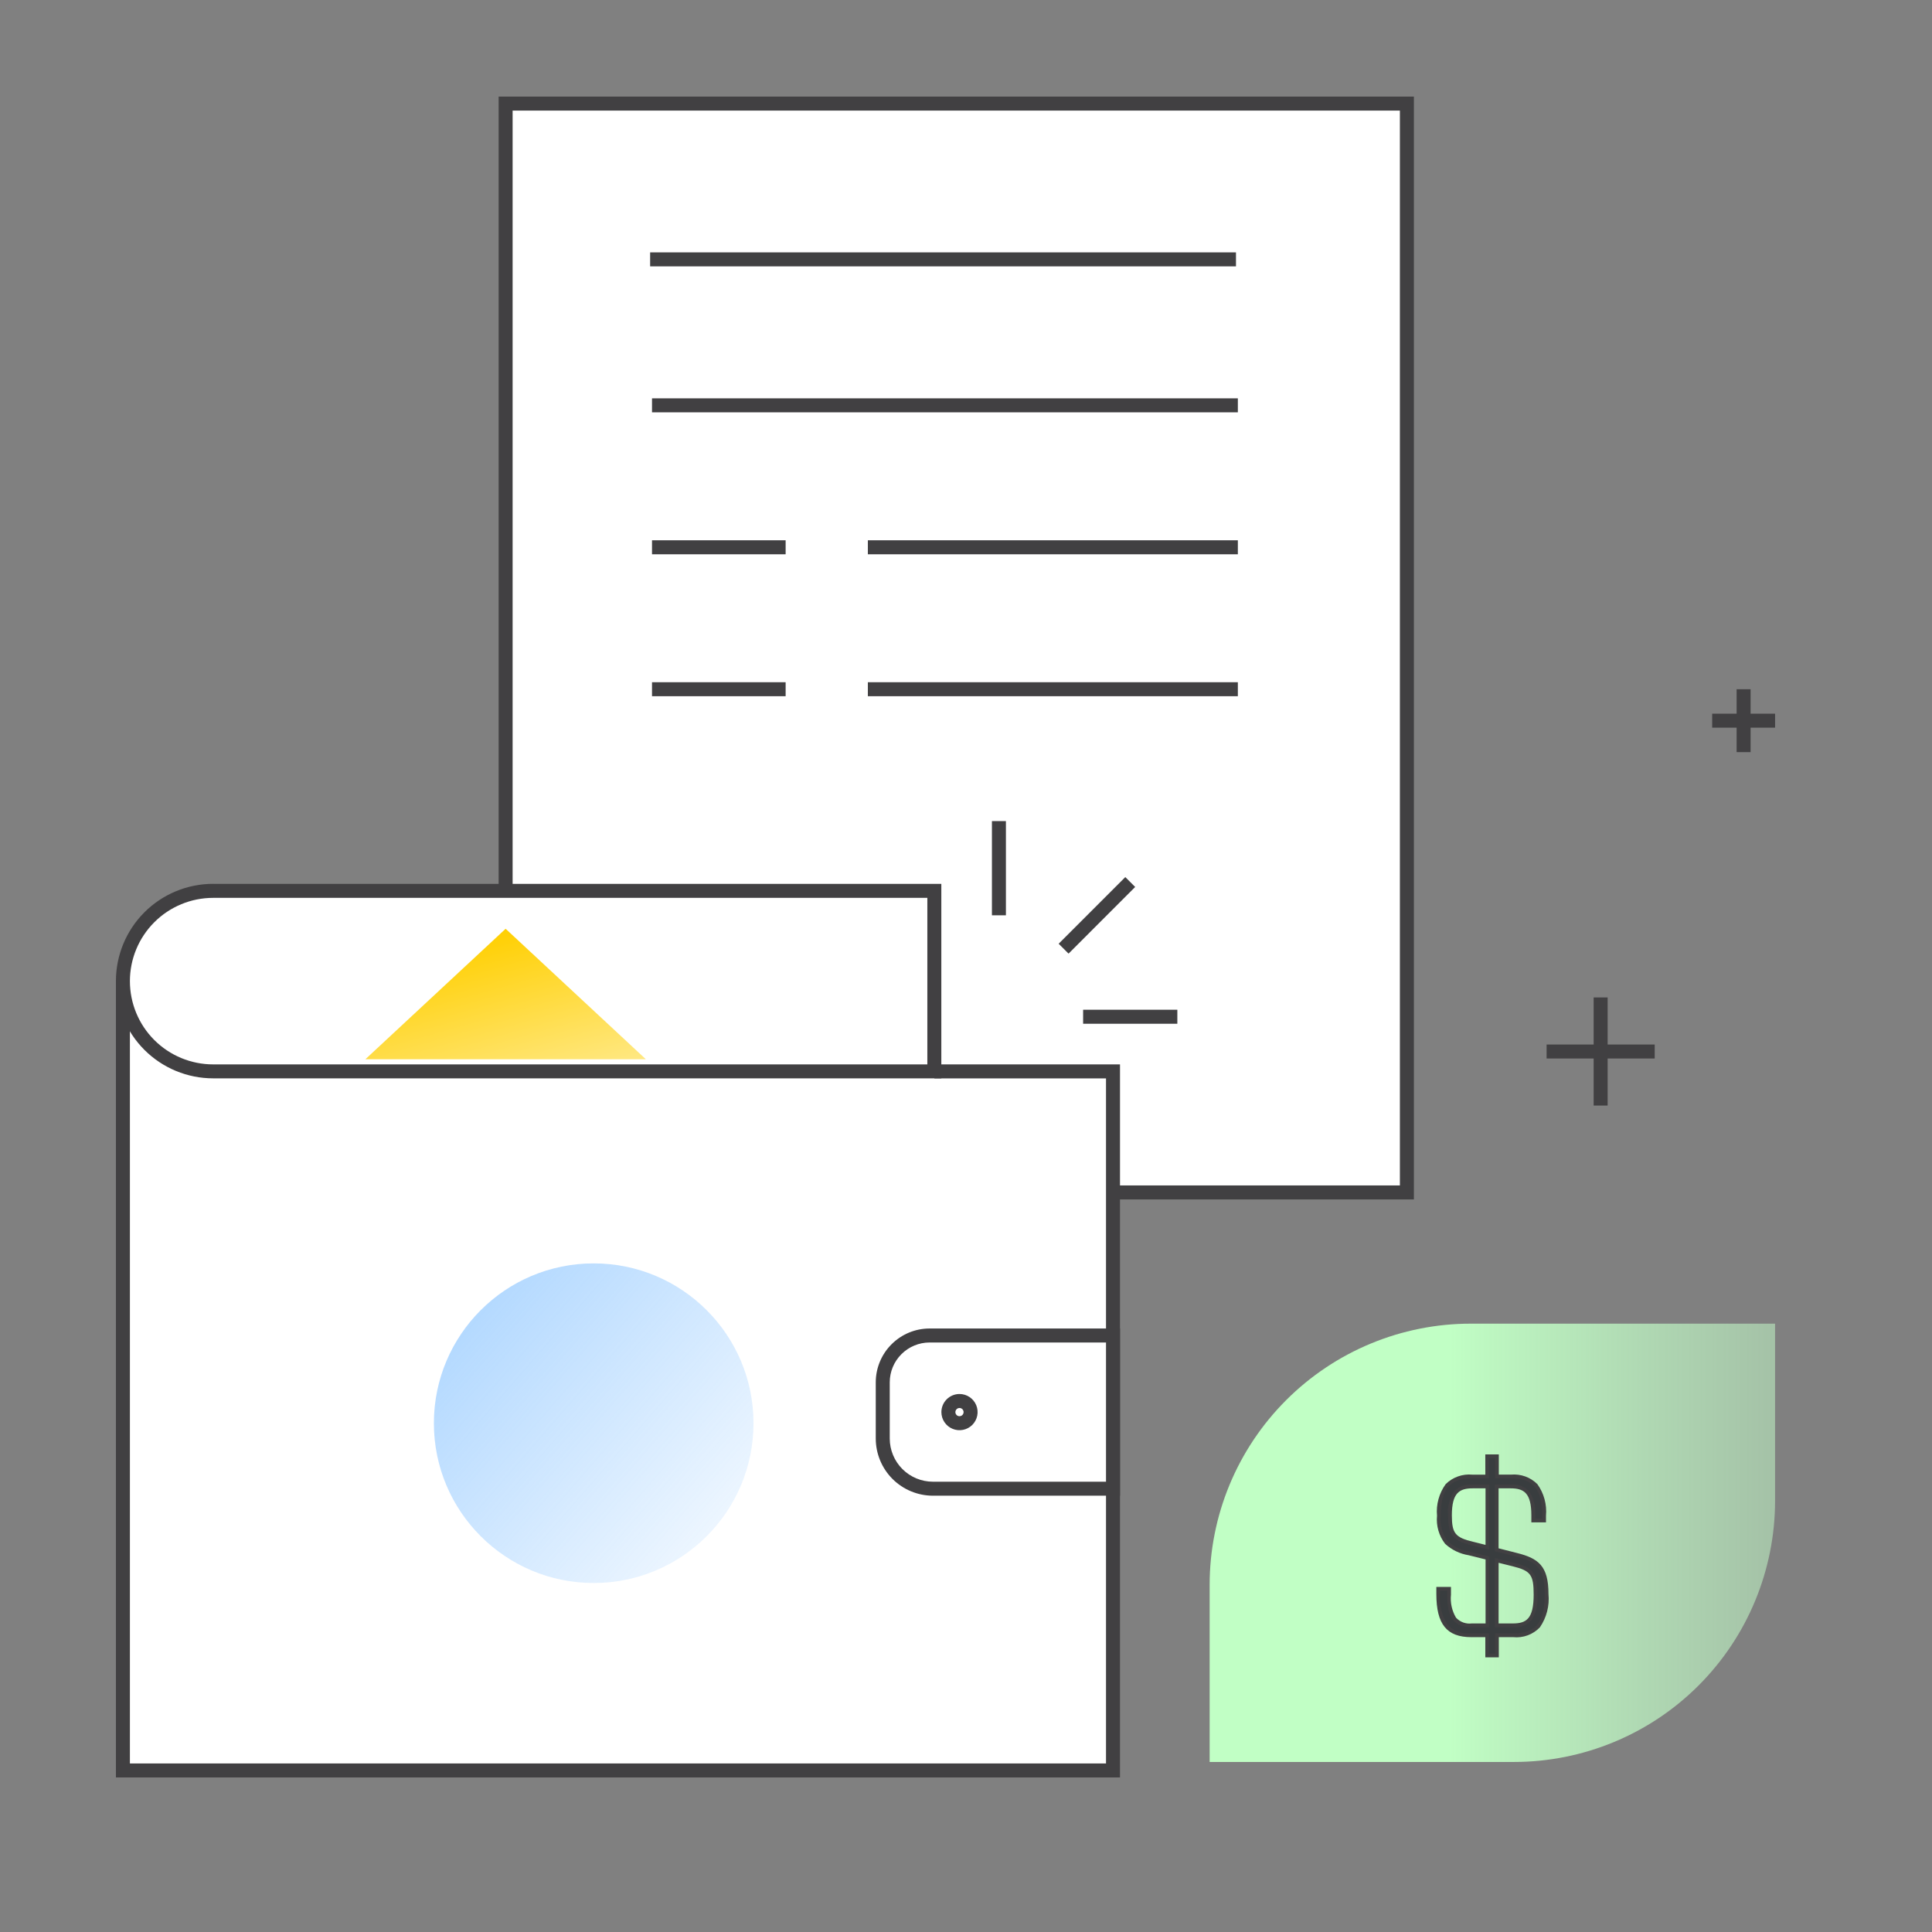 <?xml version="1.0" encoding="utf-8"?>
<svg xmlns="http://www.w3.org/2000/svg" width="100" height="100" viewBox="0 0 100 100" fill="none">
<rect x="0" y="0" width="100" height="100" fill="#808080" stroke="none"/>
<path d="M72.821 5.362H26.171V61.72H72.821V5.362Z" fill="white"/>
<path d="M25.809 5H73.183V62.082H25.809V5ZM72.458 5.724H26.533V61.358H72.458V5.724Z" fill="#414042"/>
<path d="M63.974 13.787H33.651V13.063H63.974V13.787Z" fill="#414042"/>
<path d="M64.071 21.342H33.748V20.618H64.071V21.342Z" fill="#414042"/>
<path d="M40.664 28.69H33.748V27.965H40.664V28.69Z" fill="#414042"/>
<path d="M40.664 36.036H33.748V35.312H40.664V36.036Z" fill="#414042"/>
<path d="M64.071 28.69H44.92V27.965H64.071V28.69Z" fill="#414042"/>
<path d="M64.071 36.036H44.92V35.312H64.071V36.036Z" fill="#414042"/>
<path d="M6.362 50.784V91.637H57.609V55.456H48.361" fill="white"/>
<path d="M57.971 92H6V50.784H6.724V91.276H57.247V55.818H48.361V55.093H57.971V92Z" fill="#414042"/>
<path d="M11.034 46.111H48.361V55.456H11.034C10.42 55.456 9.813 55.335 9.246 55.1C8.679 54.865 8.164 54.521 7.73 54.087C7.296 53.653 6.952 53.138 6.717 52.571C6.483 52.004 6.362 51.397 6.362 50.783C6.362 49.544 6.854 48.356 7.73 47.48C8.606 46.603 9.795 46.111 11.034 46.111Z" fill="white"/>
<path d="M11.034 45.749H48.723V55.815H11.034C9.699 55.815 8.418 55.285 7.474 54.341C6.53 53.397 6 52.116 6 50.781C6 49.446 6.53 48.165 7.474 47.221C8.418 46.277 9.699 45.747 11.034 45.747V45.749ZM47.999 46.473H11.034C9.891 46.473 8.794 46.927 7.986 47.736C7.178 48.544 6.724 49.64 6.724 50.783C6.724 51.926 7.178 53.023 7.986 53.831C8.794 54.639 9.891 55.093 11.034 55.093H47.999V46.473Z" fill="#414042"/>
<path d="M33.431 54.828L26.171 48.073L18.911 54.828H33.431Z" fill="url(#paint0_linear_63_195)"/>
<path d="M83.211 57.223H82.487V51.628H83.211V57.223Z" fill="#414042"/>
<path d="M85.647 54.788H80.052V54.064H85.647V54.788Z" fill="#414042"/>
<path d="M90.611 38.93H89.887V35.674H90.611V38.93Z" fill="#414042"/>
<path d="M91.877 37.664H88.622V36.94H91.877V37.664Z" fill="#414042"/>
<path d="M30.73 81.936C35.298 81.936 39.001 78.233 39.001 73.665C39.001 69.097 35.298 65.393 30.73 65.393C26.161 65.393 22.458 69.097 22.458 73.665C22.458 78.233 26.161 81.936 30.73 81.936Z" fill="url(#paint1_linear_63_195)"/>
<path d="M52.066 47.376H51.342V42.5H52.066V47.376Z" fill="#414042"/>
<path d="M60.939 52.989H56.062V52.264H60.939V52.989Z" fill="#414042"/>
<path d="M55.308 49.359L54.796 48.847L58.245 45.398L58.757 45.909L55.308 49.359Z" fill="#414042"/>
<path d="M48.115 69.125H57.609V77.055H48.287C47.598 77.055 46.938 76.782 46.451 76.295C45.964 75.808 45.69 75.147 45.69 74.459V71.549C45.69 70.906 45.946 70.29 46.401 69.835C46.855 69.38 47.472 69.125 48.115 69.125Z" fill="white"/>
<path d="M48.115 68.763H57.971V77.417H48.287C47.503 77.416 46.751 77.104 46.196 76.55C45.642 75.995 45.33 75.243 45.329 74.459V71.549C45.329 70.811 45.623 70.102 46.146 69.58C46.668 69.057 47.376 68.763 48.115 68.763ZM57.247 69.487H48.115C47.569 69.487 47.044 69.705 46.658 70.092C46.271 70.478 46.053 71.003 46.053 71.549V74.459C46.054 75.051 46.289 75.619 46.708 76.038C47.127 76.457 47.695 76.692 48.287 76.693H57.247V69.487Z" fill="#414042"/>
<path d="M49.663 73.665C49.98 73.665 50.238 73.408 50.238 73.09C50.238 72.773 49.98 72.515 49.663 72.515C49.345 72.515 49.088 72.773 49.088 73.09C49.088 73.408 49.345 73.665 49.663 73.665Z" fill="white"/>
<path d="M49.663 72.153C49.849 72.153 50.03 72.208 50.184 72.311C50.338 72.414 50.458 72.56 50.529 72.731C50.6 72.903 50.618 73.091 50.582 73.273C50.546 73.455 50.457 73.622 50.326 73.753C50.195 73.884 50.028 73.973 49.846 74.009C49.664 74.045 49.476 74.027 49.305 73.956C49.133 73.885 48.987 73.765 48.884 73.611C48.781 73.457 48.726 73.275 48.726 73.09C48.726 72.842 48.825 72.603 49.001 72.428C49.176 72.252 49.415 72.153 49.663 72.153ZM49.663 73.303C49.705 73.303 49.746 73.29 49.782 73.267C49.816 73.244 49.844 73.21 49.86 73.171C49.876 73.133 49.88 73.09 49.872 73.049C49.864 73.007 49.843 72.969 49.814 72.939C49.784 72.91 49.746 72.889 49.705 72.881C49.663 72.873 49.621 72.877 49.582 72.893C49.543 72.909 49.51 72.937 49.486 72.972C49.463 73.007 49.45 73.048 49.45 73.09C49.45 73.147 49.473 73.201 49.513 73.241C49.553 73.281 49.607 73.303 49.663 73.303Z" fill="#414042"/>
<path d="M76.129 68.512H91.877V77.681C91.877 81.266 90.453 84.704 87.918 87.24C85.383 89.775 81.944 91.199 78.359 91.199H62.611V82.03C62.611 78.445 64.035 75.007 66.57 72.472C69.105 69.936 72.544 68.512 76.129 68.512Z" fill="url(#paint2_linear_63_195)"/>
<path d="M78.49 80.474C79.523 80.732 80.052 81.061 80.052 82.505C80.052 84.09 79.5 84.642 78.326 84.642H77.481V85.688H76.977V84.642H76.156C74.993 84.642 74.441 84.09 74.441 82.505V82.235H75.005V82.541C75.005 83.762 75.369 84.126 76.18 84.126H76.99V80.638L76.038 80.404C75.005 80.145 74.477 79.816 74.477 78.454C74.477 76.975 75.029 76.423 76.203 76.423H76.978V75.378H77.481V76.423H78.21C79.372 76.423 79.924 76.975 79.924 78.454V78.701H79.36V78.431C79.36 77.292 78.996 76.939 78.186 76.939H77.47V80.216L78.49 80.474ZM76.987 76.939H76.226C75.416 76.939 75.052 77.292 75.052 78.431C75.052 79.394 75.24 79.664 76.237 79.898L76.989 80.087L76.987 76.939ZM78.302 84.126C79.123 84.126 79.476 83.762 79.476 82.541C79.476 81.484 79.312 81.225 78.326 80.979L77.469 80.767V84.126H78.302Z" fill="#393D3F"/>
<path d="M76.879 75.281H77.578V76.326H78.21C78.459 76.303 78.711 76.336 78.947 76.421C79.183 76.506 79.398 76.643 79.575 76.82C79.915 77.294 80.073 77.874 80.02 78.454V78.798H79.263V78.431C79.263 77.264 78.868 77.036 78.186 77.036H77.566V80.14L78.515 80.382C79.622 80.658 80.149 81.047 80.149 82.506C80.208 83.115 80.05 83.726 79.704 84.231C79.528 84.415 79.313 84.556 79.074 84.644C78.835 84.732 78.58 84.765 78.327 84.739H77.578V85.784H76.88V84.739H76.156C74.886 84.739 74.345 84.072 74.345 82.506V82.139H75.102V82.541C75.059 82.956 75.151 83.373 75.364 83.732C75.467 83.843 75.594 83.927 75.736 83.979C75.878 84.031 76.03 84.048 76.179 84.029H76.893V80.715L76.015 80.498C75.561 80.425 75.138 80.221 74.799 79.908C74.48 79.495 74.33 78.975 74.38 78.455C74.327 77.874 74.486 77.293 74.827 76.82C75.006 76.642 75.222 76.506 75.46 76.421C75.698 76.336 75.951 76.303 76.203 76.327H76.881L76.879 75.281ZM77.384 75.475H77.072V76.519H76.2C75.041 76.519 74.571 77.08 74.571 78.454C74.52 78.926 74.652 79.399 74.939 79.778C75.253 80.059 75.642 80.244 76.059 80.309L77.083 80.561V84.221H76.178C75.263 84.221 74.907 83.749 74.907 82.539V82.33H74.536V82.504C74.483 83.067 74.623 83.632 74.935 84.104C75.091 84.265 75.282 84.389 75.494 84.465C75.705 84.541 75.931 84.568 76.154 84.544H77.072V85.59H77.383V84.544H78.325C79.498 84.544 79.955 83.972 79.955 82.504C79.955 81.156 79.516 80.829 78.466 80.566L77.372 80.289V76.841H78.184C78.362 76.822 78.541 76.844 78.708 76.906C78.876 76.967 79.027 77.066 79.15 77.195C79.391 77.559 79.499 77.995 79.456 78.429V78.603H79.826V78.453C79.826 77.078 79.358 76.518 78.209 76.518H77.385L77.384 75.475ZM76.225 76.843H77.085V80.21L76.213 79.992C75.189 79.751 74.954 79.461 74.954 78.431C74.911 77.996 75.019 77.56 75.26 77.196C75.383 77.067 75.535 76.968 75.702 76.907C75.87 76.846 76.049 76.824 76.226 76.843H76.225ZM76.891 77.036H76.226C75.543 77.036 75.148 77.264 75.148 78.431C75.148 79.366 75.325 79.585 76.258 79.804L76.891 79.963V77.036ZM77.374 80.644L78.351 80.886C79.369 81.14 79.575 81.417 79.575 82.541C79.619 82.999 79.514 83.458 79.275 83.851C79.155 83.986 79.004 84.09 78.835 84.154C78.666 84.219 78.484 84.243 78.304 84.223H77.374V80.644ZM78.304 84.029C79.003 84.029 79.382 83.792 79.382 82.541C79.382 81.51 79.231 81.304 78.304 81.073L77.567 80.89V84.029L78.304 84.029Z" fill="#414042"/>
<defs>
<linearGradient id="paint0_linear_63_195" x1="20.247" y1="49.701" x2="23.412" y2="60.889" gradientUnits="userSpaceOnUse">
<stop stop-color="#FFCF00"/>
<stop offset="1" stop-color="#FFF1B2"/>
</linearGradient>
<linearGradient id="paint1_linear_63_195" x1="-1.166" y1="50.289" x2="39.001" y2="85.146" gradientUnits="userSpaceOnUse">
<stop stop-color="#4AA4FF"/>
<stop offset="1" stop-color="#4AA4FF" stop-opacity="0"/>
</linearGradient>
<linearGradient id="paint2_linear_63_195" x1="62.611" y1="79.856" x2="127.494" y2="79.856" gradientUnits="userSpaceOnUse">
<stop offset="0.19" stop-color="#C1FFC5"/>
<stop offset="0.22" stop-color="#C1FFC5" stop-opacity="0.937"/>
<stop offset="0.346" stop-color="#C4FFC9" stop-opacity="0.694"/>
<stop offset="0.471" stop-color="#C7FFCC" stop-opacity="0.482"/>
<stop offset="0.592" stop-color="#C9FFCF" stop-opacity="0.31"/>
<stop offset="0.708" stop-color="#CBFFD1" stop-opacity="0.173"/>
<stop offset="0.817" stop-color="#CCFFD2" stop-opacity="0.078"/>
<stop offset="0.917" stop-color="#CDFFD3" stop-opacity="0.02"/>
<stop offset="1" stop-color="#CEFFD4" stop-opacity="0"/>
</linearGradient>
</defs>
</svg>